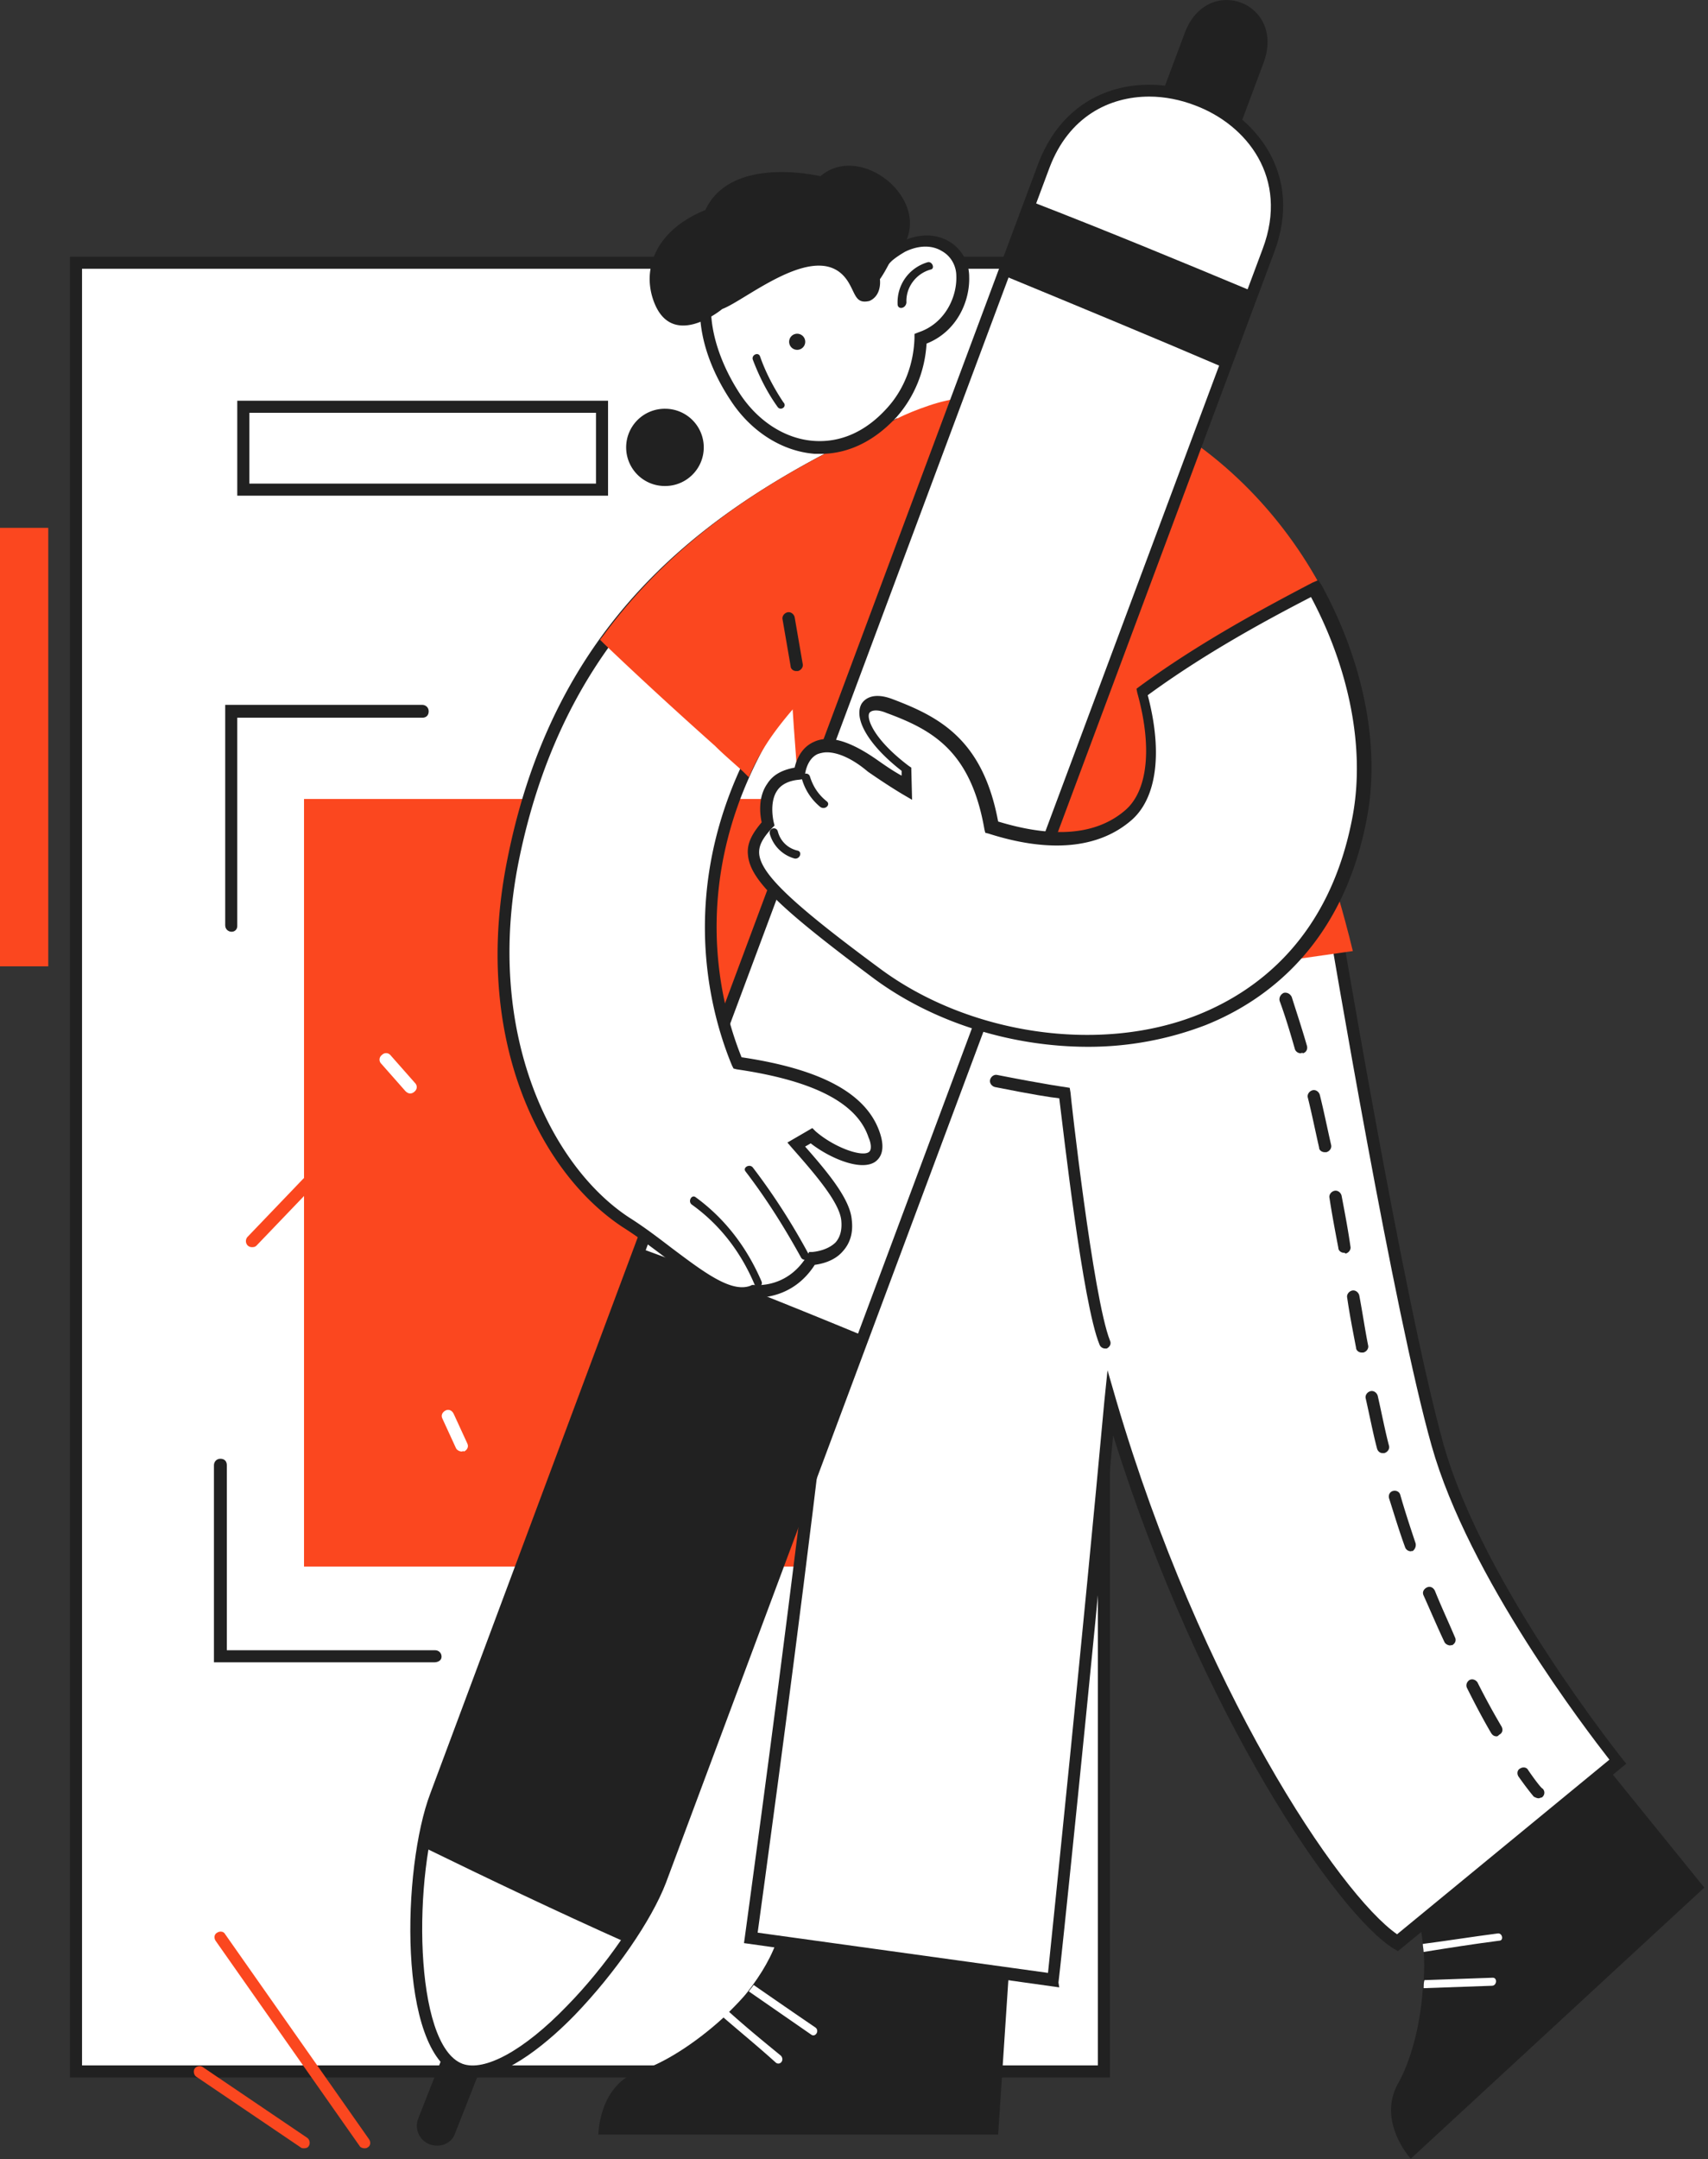 <svg xmlns="http://www.w3.org/2000/svg" width="417" height="527" fill="none"><rect width="100%" height="100%" fill="#333333" stroke="none"/><path fill="#fff" d="M269.415 64.024H18.459v441.628h250.956V64.024Z"/><path fill="#212121" d="M270.986 507.026H17.085V62.649h253.901v444.377ZM20.03 504.081h248.011V65.595H20.03V504.08Z"/><path fill="#FB471F" d="M254.49 195.001H74.226v187.333H254.49V195.001Z"/><path fill="#212121" d="M56.553 227.401c-.785 0-1.57-.589-1.57-1.571v-53.805h48.109c.786 0 1.571.59 1.571 1.571 0 .982-.589 1.571-1.571 1.571H57.928v50.859c0 .786-.59 1.375-1.375 1.375Zm49.485 178.301H52.234v-48.11c0-.785.589-1.571 1.57-1.571.983 0 1.572.59 1.572 1.571v45.165h50.859c.785 0 1.571.589 1.571 1.571 0 .981-.982 1.374-1.768 1.374Z"/><path fill="#fff" d="M147.078 99.175h-87.58V119.4h87.58V99.175Z"/><path fill="#212121" d="M148.453 120.971H57.928V97.8h90.525v23.171Zm-87.58-2.945h84.635v-17.281H60.874v17.281Zm101.522.588c5.205 0 9.425-4.22 9.425-9.426a9.425 9.425 0 0 0-9.425-9.425 9.426 9.426 0 1 0 0 18.851Z"/><path fill="#FB471F" d="M10.407 130.396H1.571V234.47h8.836V130.396Z"/><path fill="#FB471F" d="M11.782 235.845H0v-107.02h11.782v107.02Zm-8.837-2.946h5.891V131.771h-5.89v101.128Z"/><path fill="#fff" d="M100.148 266.87c-.393 0-.786-.196-1.178-.589l-5.891-6.677c-.59-.589-.59-1.571.196-2.16.59-.589 1.57-.589 2.16.197l5.891 6.676c.589.589.589 1.571-.196 2.16a1.498 1.498 0 0 1-.982.393Z"/><path fill="#FB471F" d="M61.463 304.376a1.5 1.5 0 0 1-.982-.393 1.54 1.54 0 0 1 0-2.16l13.55-14.138a1.541 1.541 0 0 1 2.16 0 1.54 1.54 0 0 1 0 2.16l-13.55 14.138c-.392.393-.785.393-1.178.393Z"/><path fill="#fff" d="M112.715 354.253c-.589 0-1.178-.393-1.375-.786l-3.338-7.265c-.393-.786 0-1.571.786-1.964.785-.393 1.571 0 1.963.786l3.339 7.265c.392.786-.001 1.571-.786 1.964-.196-.197-.393 0-.589 0Z"/><path fill="#212121" d="m384.288 421.41 31.812 39.273-71.674 66.176s-8.444-9.229-2.946-18.655c2.75-4.909 5.302-13.549 5.891-22.975 0-.589 0-1.374.197-1.963a42.578 42.578 0 0 0 0-7.07c0-.589-.197-1.374-.197-1.963-.589-5.302-1.963-10.408-4.32-14.728l41.237-38.095Z"/><path fill="#fff" d="M366.026 473.644c-6.087.786-12.371 1.768-18.458 2.749 0-.589-.196-1.374-.196-1.963 6.087-.786 12.174-1.767 18.262-2.553 1.178-.196 1.571 1.767.392 1.767Zm-1.767 10.997c-5.498.197-11.192.393-16.691.589 0-.589 0-1.374.197-1.963 5.498-.197 11.193-.393 16.691-.589 1.178 0 .982 1.963-.197 1.963Z"/><path fill="#212121" d="m247.028 470.502-3.338 50.466h-97.594s0-12.371 10.408-15.709c5.301-1.571 13.156-6.48 20.029-12.764.393-.393.982-.785 1.375-1.375 1.57-1.571 3.338-3.338 4.712-5.105.393-.589.786-.982 1.179-1.571 3.141-4.32 5.694-9.033 6.676-13.746h56.553v-.196Z"/><path fill="#fff" d="M351.299 352.683c-10.015-35.346-26.313-134.119-26.313-134.119l-56.357 12.961c-1.571-5.695-2.749-9.23-2.749-9.23l-56.947 21.797c0 45.95-25.527 228.963-25.527 228.963l73.834 10.408s8.443-79.921 13.941-140.991c20.815 71.084 55.965 122.925 70.103 131.761l53.805-44.182c.196-.196-33.775-42.023-43.79-77.368Z"/><path fill="#212121" d="m258.614 485.034-76.975-10.8.196-1.375c.196-1.767 25.528-183.602 25.528-228.766v-.982l59.302-22.779.393 1.571s.982 3.142 2.356 8.051l56.554-12.96.196 1.571c.197.982 16.495 99.165 26.313 134.118 9.819 34.561 43.397 76.19 43.593 76.583l.982 1.178-55.768 45.754-.981-.59c-13.55-8.247-47.128-56.749-68.532-125.281-5.499 59.302-13.157 132.743-13.353 133.529l.196 1.178Zm-73.637-13.353 70.888 9.818c1.178-11.389 8.64-83.652 13.746-139.42l.785-7.658 2.16 7.462c20.619 70.103 54.394 120.373 68.532 130.191l51.841-42.612c-5.499-7.069-34.364-44.575-43.397-76.582-9.229-32.597-23.957-120.177-26.117-132.744L267.254 232.9l-.392-1.375c-.982-3.534-1.768-6.087-2.16-7.658l-54.394 21.207c-.196 44.772-22.975 209.327-25.331 226.607Z"/><path fill="#212121" d="M309.473 233.488c-.589 0-1.178-.392-1.374-.981l-2.357-5.302c-.392-.786 0-1.571.786-1.964.785-.393 1.571 0 1.964.785.785 1.768 1.571 3.535 2.356 5.499.393.785 0 1.571-.785 1.963-.197-.196-.393 0-.59 0Zm55.965 190.279c-.589 0-.982-.197-1.375-.786-1.963-3.338-3.927-7.069-5.891-10.996-.392-.786 0-1.571.59-1.964.785-.393 1.57 0 1.963.589a178.99 178.99 0 0 0 5.891 10.8c.393.786.197 1.571-.589 1.964-.196.196-.393.393-.589.393Zm-11.389-22.19c-.589 0-1.178-.392-1.375-.785-1.767-3.731-3.338-7.462-5.105-11.389-.393-.786 0-1.571.785-1.964.786-.393 1.571 0 1.964.786 1.571 3.927 3.338 7.658 4.909 11.389.393.785 0 1.571-.785 1.963 0-.196-.197 0-.393 0Zm-9.622-22.974c-.589 0-1.178-.393-1.375-.982-1.374-3.731-2.552-7.659-3.927-11.979-.196-.785.196-1.571.982-1.767.785-.196 1.571.196 1.767.982 1.178 4.124 2.553 8.247 3.731 11.782.196.785-.196 1.571-.785 1.964 0-.197-.197 0-.393 0Zm-6.873-23.957c-.589 0-1.178-.393-1.375-1.178-.981-3.731-1.767-7.855-2.749-12.175-.196-.786.393-1.571 1.179-1.767.785-.197 1.571.392 1.767 1.178.982 4.32 1.767 8.444 2.749 12.175.196.785-.393 1.57-1.178 1.767h-.393Zm-5.105-24.546c-.786 0-1.375-.589-1.375-1.178-.785-4.124-1.571-8.051-2.16-12.175-.196-.785.393-1.571 1.178-1.767.786-.196 1.571.393 1.767 1.178.786 4.124 1.375 8.248 2.16 12.175.197.785-.392 1.571-1.178 1.767h-.392Zm-4.321-24.349c-.785 0-1.374-.589-1.374-1.179-.786-4.123-1.571-8.247-2.16-12.174-.196-.786.393-1.571 1.178-1.767.786-.197 1.571.392 1.767 1.178.786 4.123 1.571 8.247 2.16 12.371.197.785-.392 1.571-1.178 1.767-.196-.196-.393-.196-.393-.196Zm-4.712-24.546c-.589 0-1.375-.393-1.375-1.178-.982-4.32-1.767-8.248-2.749-12.175-.196-.785.393-1.571 1.178-1.767.786-.197 1.571.392 1.767 1.178.982 3.927 1.768 7.855 2.75 12.175.196.785-.393 1.571-1.179 1.767h-.392Zm-5.891-24.153c-.589 0-1.178-.393-1.375-.982-1.178-4.124-2.356-8.051-3.731-11.782-.196-.785.197-1.571.982-1.964.785-.196 1.571.197 1.964.982 1.178 3.731 2.552 7.855 3.731 11.979.196.785-.197 1.571-.982 1.767-.197-.196-.393 0-.589 0Zm58.124 181.835c-.393 0-.785-.197-1.178-.393 0 0-1.375-1.571-3.731-4.909-.393-.589-.393-1.571.393-1.964.589-.392 1.571-.392 1.963.393 2.16 3.142 3.339 4.516 3.535 4.516.589.589.589 1.571-.197 2.16-.196 0-.589.197-.785.197Z"/><path fill="#fff" d="m198.134 496.62-15.317-10.604c.393-.589.786-.982 1.179-1.571a2232.009 2232.009 0 0 0 15.12 10.408c.982.785 0 2.356-.982 1.767Zm-8.837 6.676c-4.124-3.731-8.444-7.266-12.764-10.997.393-.392.982-.785 1.375-1.374 4.123 3.731 8.444 7.265 12.764 10.8.981 1.178-.393 2.553-1.375 1.571Z"/><path fill="#212121" d="M269.807 329.12c-.589 0-1.178-.393-1.374-.982-4.124-10.015-8.837-52.43-9.819-60.088-1.963-.196-6.872-.982-15.709-2.749-.785-.196-1.374-.982-1.178-1.767.196-.786.982-1.375 1.767-1.179 11.979 2.357 16.495 2.946 16.495 2.946l1.178.196.197 1.179c0 .589 5.498 50.073 9.622 60.48.392.786 0 1.571-.786 1.964h-.393Z"/><path fill="#FB471F" d="M227.391 100.351c-19.832 6.677-36.327 20.226-32.007 77.173 4.32 56.946 5.498 71.673 5.498 71.673l127.638-18.066c0-.196-37.309-152.38-101.129-130.78Z"/><path fill="#FB471F" d="m199.508 250.769-.197-1.571c0-.196-1.374-15.317-5.498-71.674-4.124-54.589 10.211-70.888 32.99-78.546 10.996-3.731 21.993-2.553 32.596 3.142 44.575 24.545 69.514 124.103 70.496 128.423l.393 1.571-130.78 18.655Zm28.276-149.042c-17.28 5.891-35.346 16.887-31.026 75.601 3.535 46.539 4.91 64.997 5.302 70.103l124.497-17.673c-3.339-12.961-28.081-102.7-68.532-124.889-9.819-5.498-20.03-6.48-30.241-3.142Z"/><path fill="#FB471F" d="M280.607 177.525c17.28 0 34.364-.197 51.644-.393-4.909-37.506-36.524-80.314-87.579-84.83v36.131c17.28.589 33.578 27.884 35.935 49.092Z"/><path fill="#FB471F" d="m279.232 178.898-.196-1.374c-2.356-21.208-18.458-47.325-34.56-47.914h-1.375V90.533l1.571.197c51.252 4.516 84.045 47.717 88.954 86.204l.196 1.571h-1.571c-16.887.197-34.364.393-51.644.393h-1.375Zm-33.185-52.037c16.887 1.964 32.793 27.295 35.738 49.092 16.299 0 32.597-.197 48.699-.393-5.498-36.328-36.524-76.583-84.437-81.689v32.99Z"/><path fill="#212121" d="m295.138 51.064 13.353-35.739C313.989.598 294.745-6.668 289.247 8.06L276.09 43.21c6.48 2.552 12.764 5.105 19.048 7.854ZM104.859 523.326c-2.553-.982-3.731-3.927-2.749-6.284l11.978-30.437c.982-2.552 3.927-3.731 6.284-2.749 2.553.982 3.731 3.928 2.749 6.284l-11.978 30.437c-.786 2.552-3.731 3.731-6.284 2.749Z"/><path fill="#fff" d="M161.02 458.917 309.472 61.079c13.353-35.15-41.433-56.16-54.786-20.815L106.233 438.102c-6.676 17.673-7.658 61.659 5.891 66.961 13.942 5.302 42.219-28.473 48.896-46.146Z"/><path fill="#212121" d="M115.463 507.026c-1.178 0-2.553-.196-3.535-.589-14.923-5.694-13.745-50.662-6.872-68.728L253.508 39.871c7.266-19.048 25.528-22.19 39.274-16.888 13.942 5.302 25.527 19.637 18.262 38.685L162.591 459.506c-3.535 9.229-12.371 21.993-22.189 32.204-5.891 6.087-16.495 15.316-24.939 15.316ZM280.607 23.573c-9.818 0-19.637 4.909-24.349 17.28L107.805 438.69c-7.069 18.655-6.873 60.481 5.105 64.997 5.302 1.964 14.924-3.142 25.528-14.138 9.425-9.622 18.262-22.386 21.404-31.026L308.295 60.686c6.48-17.28-3.928-30.24-16.495-34.953-3.535-1.375-7.462-2.16-11.193-2.16Z"/><path fill="#212121" d="m251.545 49.1-6.677 18.066C262.934 74.628 281 82.09 298.869 89.748l6.873-18.654c-17.87-7.462-35.935-14.924-54.197-21.993Zm-98.772 424.936c3.731-5.498 6.676-10.8 8.247-15.12l49.681-132.94c-18.066-7.462-36.131-14.727-54.59-21.404l-49.877 133.726c-1.178 3.338-2.356 7.658-3.142 12.371 16.495 8.051 32.99 15.905 49.681 23.367Z"/><path fill="#fff" d="M320.861 143.748c-14.531 7.658-28.865 15.513-42.022 25.331 3.338 12.568 2.945 24.546-3.535 30.044-8.64 7.462-21.011 6.873-33.185 2.749-3.535-20.225-13.942-25.527-24.939-29.651-8.64-3.142-9.229 5.302 4.124 15.317l.196 4.516c-3.142-1.767-5.891-3.731-8.444-5.498-16.494-11.782-18.065 1.964-18.065 1.964-10.8.981-7.462 12.371-7.462 12.371-7.069 8.051-5.695 12.567 26.313 36.327 36.917 27.295 106.627 25.135 118.016-38.291 3.142-16.691-.786-36.917-10.997-55.179Z"/><path fill="#212121" d="M265.683 255.481c-18.655 0-37.899-5.891-52.626-16.887-22.582-16.888-29.848-23.761-30.437-29.848-.393-3.142 1.375-5.694 3.338-8.051-.393-1.767-.982-6.087 1.375-9.425 1.374-2.16 3.534-3.339 6.676-3.928.393-1.767 1.571-4.909 4.713-6.283 3.731-1.768 8.837-.197 15.317 4.32 1.963 1.374 3.927 2.749 6.087 3.927v-1.178c-7.855-6.088-11.782-12.568-9.818-16.299.589-.982 2.552-3.141 7.658-1.178 11.389 4.32 21.993 9.818 25.724 29.848 13.549 4.123 23.957 3.338 31.026-2.749 5.498-4.713 6.676-15.317 2.945-28.67l-.196-.982.785-.589c13.942-10.211 29.063-18.458 42.219-25.331l1.375-.589.785 1.178c10.211 18.655 14.335 39.077 11.193 56.357-5.695 31.419-24.742 45.164-39.47 51.055a79.747 79.747 0 0 1-28.669 5.302Zm-63.819-71.87c-.786 0-1.571.197-2.16.393-2.749 1.178-3.142 4.909-3.142 4.909l-.196 1.178-1.179.197c-2.552.196-4.516 1.178-5.498 2.749-1.963 2.945-.785 7.658-.785 7.658l.196.786-.589.589c-2.553 2.749-3.338 4.516-3.142 6.48.589 4.909 8.248 12.174 29.259 27.687 21.796 16.299 54 21.012 77.957 11.39 14.139-5.695 32.204-18.655 37.702-48.699 2.946-16.299-.785-35.542-10.211-53.215-12.567 6.48-26.705 14.334-39.862 23.956 3.731 14.139 2.16 25.332-4.124 30.633-8.051 6.873-20.029 7.855-34.757 3.142l-.785-.196-.196-.786c-3.339-19.243-12.764-24.349-23.957-28.473-2.356-.982-3.731-.589-4.124 0-.785 1.178.786 6.284 9.622 12.961l.589.392.197 7.855-2.357-1.375c-2.945-1.767-5.891-3.731-8.443-5.498-3.928-3.338-7.462-4.713-10.015-4.713Z"/><path fill="#212121" d="M201.864 195.59c-1.964-1.571-3.338-3.535-4.124-6.088-.393-1.178-2.16-.785-1.964.589a13.673 13.673 0 0 0 4.517 6.873c1.178.786 2.553-.589 1.571-1.374Zm-7.266 11.978c-2.356-.589-4.123-2.357-4.712-4.713-.393-1.178-2.16-.786-1.964.589a8.659 8.659 0 0 0 6.087 6.087c1.375.197 1.964-1.767.589-1.963Z"/><path fill="#fff" d="M179.871 259.41c-10.014-24.546-12.764-62.837 22.386-101.522 1.375-1.374 2.553-2.749 3.731-4.123 3.535-16.299 7.855-32.204 15.316-47.325-1.178-1.767-2.356-2.552-2.356-2.552-34.953 15.905-80.51 40.648-93.47 106.037-8.248 40.845 6.48 74.62 27.491 88.365 12.96 8.444 23.368 19.637 30.83 16.691 0 0 9.032 1.375 14.727-7.854 0 0 9.426-.197 8.444-9.426-.589-4.909-6.284-11.585-12.175-18.458l3.535-2.16c6.087 5.301 18.654 9.622 15.316-.197-3.338-8.836-14.138-14.531-33.775-17.476Z"/><path fill="#212121" d="M181.049 316.945c-5.498 0-11.782-4.713-18.851-10.211-3.142-2.357-6.48-4.909-10.211-7.266-20.226-13.353-36.917-46.342-28.08-89.936 12.371-61.855 52.626-87.972 94.255-107.019l.786-.393.589.393c.196 0 1.374.982 2.749 2.945l.589.786-.393.785c-7.854 15.906-11.978 32.597-15.12 46.932v.392l-.196.197a554.221 554.221 0 0 1-3.731 4.32c-38.684 42.808-28.866 83.063-22.386 99.165 19.833 2.945 30.633 9.033 33.775 18.458 1.375 4.124.197 6.088-1.178 7.07-3.535 2.356-11.193-.982-15.709-4.517l-1.375.786c5.891 6.676 10.997 12.96 11.389 17.869.393 3.142-.392 5.694-2.16 7.658-2.16 2.553-5.498 3.142-6.873 3.338-5.301 8.248-13.352 8.051-15.316 8.051-.786 0-1.767.197-2.553.197Zm37.506-211.29c-40.648 18.654-79.725 44.378-91.899 104.467-8.444 42.022 8.051 74.619 26.902 86.99 3.731 2.356 7.069 4.909 10.407 7.462 7.855 5.891 14.531 10.996 19.244 9.229l.393-.196h.393c.392 0 8.247.981 13.156-7.266l.393-.786h.785s3.535-.196 5.695-2.356c1.178-1.374 1.571-3.142 1.375-5.302-.393-4.32-6.088-10.996-11.979-17.673l-1.178-1.374 6.087-3.535.786.786c4.516 3.927 11.193 6.283 12.96 5.105.982-.589.393-2.749 0-3.534-2.749-8.444-13.353-13.942-32.204-16.692l-.786-.196-.392-.785c-6.677-16.102-17.673-58.321 22.582-103.093 1.178-1.374 2.356-2.552 3.338-3.927 2.946-14.138 7.266-30.633 14.924-46.342l-.982-.982Z"/><path fill="#FB471F" d="M182.227 187.343c4.517-9.622 10.997-16.102 20.03-25.92 1.374-1.375 3.141 0 4.32-1.571 3.534-16.298 7.069-38.488 14.531-53.412-1.179-1.767-2.357-2.552-2.357-2.552-22.975 10.407-50.662 24.938-70.495 52.233 10.996 10.604 22.582 20.815 33.971 31.222Z"/><path fill="#FB471F" d="m182.816 189.699-1.375-1.374c-2.356-2.16-4.712-4.124-6.872-6.284-9.033-8.051-18.262-16.495-27.099-24.938l-.982-.982.786-.982c19.44-26.509 45.557-41.041 71.084-52.626l.786-.393.589.393c.196 0 1.374.982 2.749 2.945l.589.786-.393.785c-6.087 12.371-9.622 29.455-12.763 44.575a629.603 629.603 0 0 1-1.768 8.444v.393l-.196.196c-.982 1.178-2.356 1.178-3.142 1.178-.785 0-.982 0-1.178.197-1.178 1.178-2.16 2.356-3.338 3.534-7.266 8.051-12.568 13.746-16.495 21.993l-.982 2.16Zm-32.597-33.774c8.444 8.247 17.477 16.298 26.117 23.956 1.767 1.571 3.731 3.338 5.498 4.909 3.928-7.658 9.426-13.549 16.102-21.011.982-1.178 2.16-2.356 3.339-3.535 1.178-1.178 2.356-1.178 3.338-1.178h.785c.589-2.552.982-5.105 1.571-7.854 2.946-14.924 6.48-32.008 12.568-44.575-.393-.393-.59-.786-.982-.982-24.546 11.193-49.681 25.135-68.336 50.27Z"/><path fill="#212121" d="M197.348 305.947c-3.927-7.265-8.444-14.335-13.549-21.011-.786-.982-2.553 0-1.768.982 5.106 6.676 9.426 13.549 13.55 21.011a1.01 1.01 0 0 0 1.767-.982Zm-11.39 6.875c-3.534-8.247-8.836-15.317-16.102-20.618-.982-.786-1.963.981-.982 1.767 6.873 4.909 11.979 11.585 15.317 19.44.393.982 2.16.589 1.767-.589Zm8.444-149.042c-.785 0-1.374-.589-1.374-1.178l-1.964-11.389c-.196-.786.393-1.571 1.178-1.768.786-.196 1.571.393 1.767 1.179l1.964 11.389c.196.785-.393 1.571-1.178 1.767h-.393Z"/><path fill="#FB471F" d="M88.954 524.307c-.393 0-.982-.196-1.178-.589l-35.15-50.074c-.393-.589-.393-1.57.393-1.963.589-.393 1.57-.393 1.964.393l35.149 50.073c.393.589.393 1.571-.393 1.964-.196.196-.589.196-.785.196Zm-14.728 0c-.196 0-.589 0-.785-.196L47.913 506.83c-.59-.393-.785-1.374-.393-1.963.393-.59 1.375-.786 1.964-.393l25.527 17.28c.59.393.786 1.375.393 1.964-.196.392-.589.589-1.178.589Z"/><path fill="#fff" d="M235.247 67.362c-.197-6.873-7.069-10.997-14.728-7.266-1.178.59-2.16 1.375-3.338 2.357l-.196-.197c-10.8-11.39-27.884-12.96-38.095-3.338-10.211 9.622-7.855 25.135.785 38.291 8.051 11.782 24.742 18.066 38.095 3.339 4.32-4.91 6.873-11.39 7.069-18.066 7.07-2.16 10.408-9.033 10.408-15.12Z"/><path fill="#212121" d="M200.49 110.76h-1.571c-7.855-.59-15.317-5.302-20.226-12.568-10.211-15.12-10.407-30.83-.589-40.059 5.302-4.909 12.371-7.265 20.029-6.676 7.266.589 13.942 3.927 19.244 9.23a17.993 17.993 0 0 1 2.553-1.572c4.124-2.16 8.444-2.16 11.782-.196 2.946 1.767 4.909 4.909 4.909 8.64.197 5.891-2.945 13.353-10.407 16.298-.393 6.677-2.946 12.96-7.266 17.87-6.676 7.265-13.549 9.033-18.458 9.033Zm-5.106-56.554c-5.891 0-11.389 2.16-15.513 5.891-10.603 10.015-6.087 25.724.982 36.328 4.517 6.676 11.193 10.8 18.066 11.193 6.48.392 12.567-2.357 17.673-8.051 4.124-4.517 6.48-10.604 6.676-17.084V81.5l.982-.393c6.48-2.16 9.426-8.64 9.229-13.746 0-2.552-1.374-4.909-3.534-6.087-2.553-1.57-5.891-1.374-9.033.197-.982.589-1.964 1.178-3.142 2.16l-.982.982-.982-.982c-5.105-5.302-11.585-8.64-18.458-9.23-.393-.196-1.178-.196-1.964-.196Z"/><path fill="#212121" d="M196.407 84.247a1.964 1.964 0 1 0-3.585-1.604 1.964 1.964 0 0 0 3.585 1.604Zm-6.52 15.123c-2.553-3.535-4.517-7.462-6.088-11.586-.392-1.178 1.375-1.963 1.768-.785 1.374 3.927 3.338 7.658 5.694 11.193.982.982-.589 2.16-1.374 1.178Zm-13.55-23.957c5.891-2.16 23.957-17.869 30.829-6.48 1.768 2.946 1.768 5.302 5.106 4.517 3.142-1.375 2.553-5.302 2.553-5.302 2.356-3.338 3.141-6.677 5.694-8.051 7.069-11.39-10.407-25.528-20.225-17.084 0 0-21.797-5.302-28.081 8.247-11.193 4.517-15.316 13.157-12.96 21.208 4.124 13.746 17.084 2.945 17.084 2.945Zm42.808-1.177c-.197-4.713 2.749-8.837 7.265-10.212 1.178-.392 1.964 1.571.785 1.768-3.534.982-6.087 4.32-5.891 8.05-.196 1.572-2.159 1.768-2.159.394Z"/></svg>